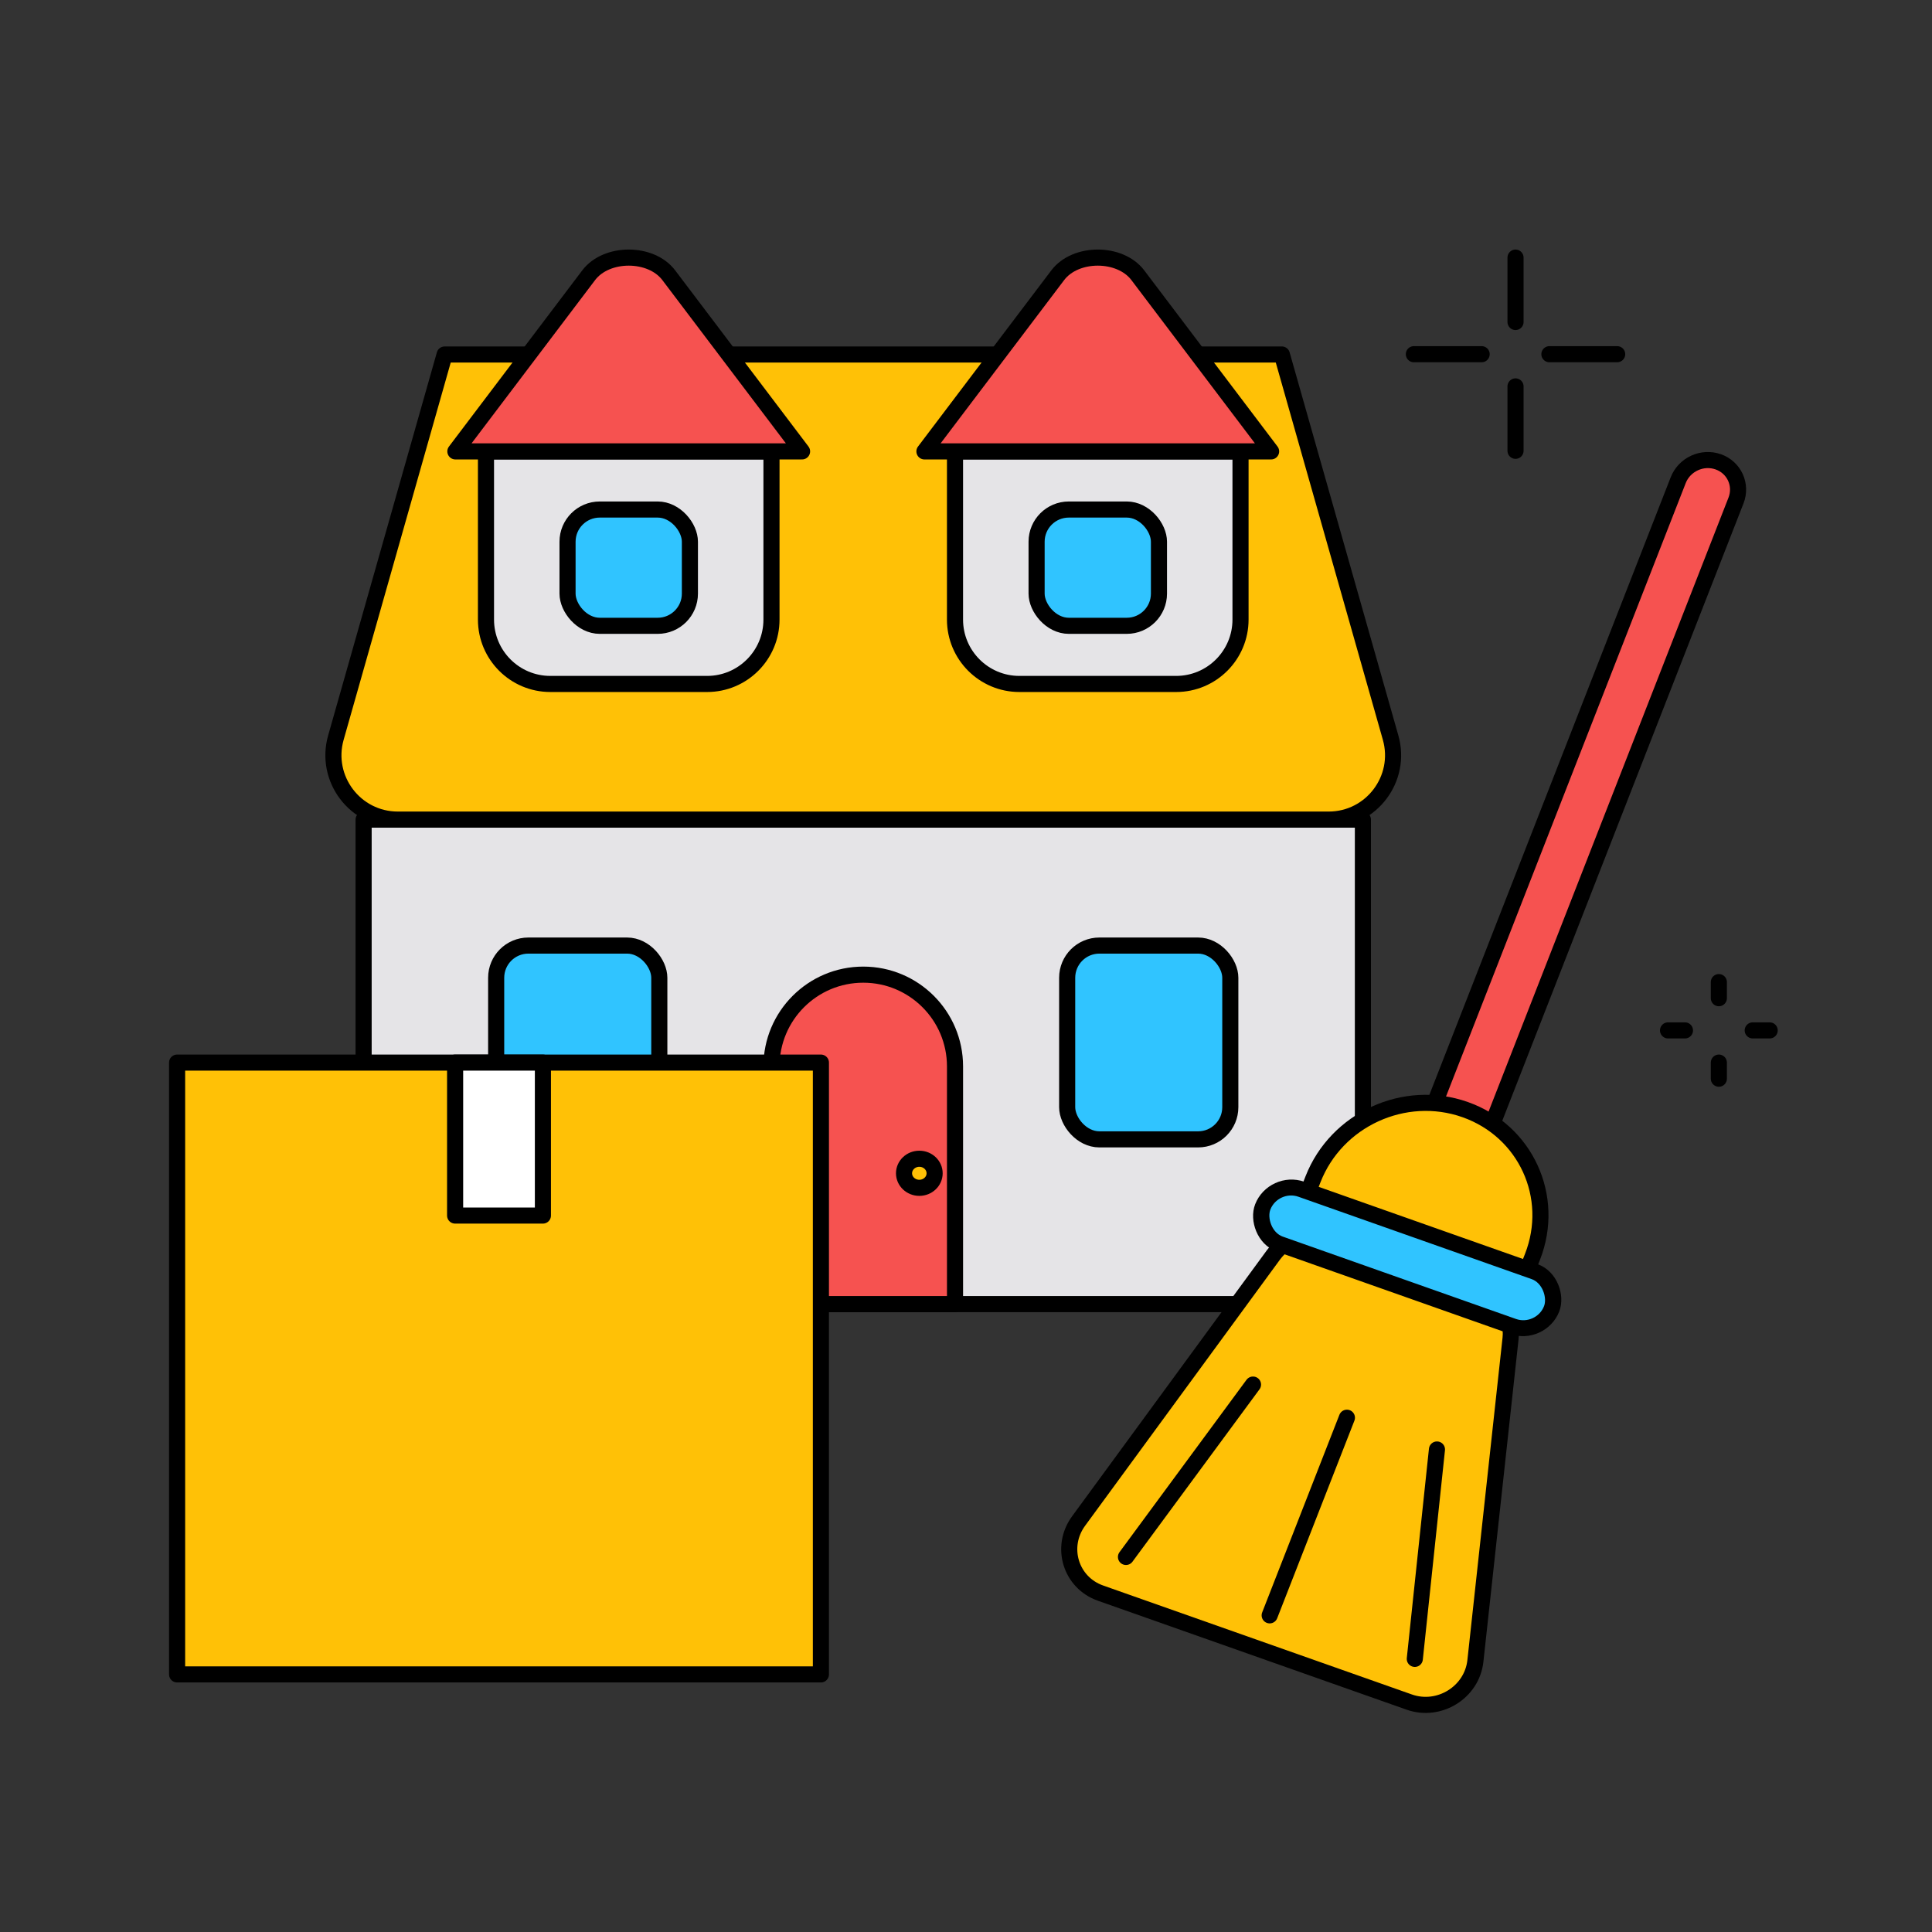 <svg width="120" height="120" viewBox="0 0 120 120" fill="none" xmlns="http://www.w3.org/2000/svg">
<rect x="0" y="0" width="120" height="120" fill="#333333" stroke="none"/>
<g clip-path="url(#clip0_2016_17636)">
<path d="M22.585 50.907H84.652V77C84.652 79.209 82.861 81 80.652 81H26.585C24.376 81 22.585 79.209 22.585 77V50.907Z" fill="#E5E4E7" stroke="black" stroke-linejoin="round"/>
<path d="M27.617 22.019H79.619L86.373 45.815C87.098 48.369 85.179 50.907 82.525 50.907H24.711C22.057 50.907 20.138 48.369 20.863 45.815L27.617 22.019Z" fill="#FFC106" stroke="black" stroke-linejoin="round"/>
<rect x="30.818" y="58.731" width="10.133" height="12.037" rx="2" fill="#30C4FF" stroke="black" stroke-linejoin="round"/>
<rect x="66.284" y="58.731" width="10.133" height="12.037" rx="2" fill="#30C4FF" stroke="black" stroke-linejoin="round"/>
<path d="M47.918 66.237C47.918 63.089 50.47 60.537 53.618 60.537C56.766 60.537 59.318 63.089 59.318 66.237V81H47.918V66.237Z" fill="#F65250" stroke="black" stroke-linejoin="round"/>
<path d="M30.185 28.037H47.918V38.481C47.918 40.691 46.127 42.482 43.918 42.482H34.185C31.975 42.482 30.185 40.691 30.185 38.482V28.037Z" fill="#E5E4E7" stroke="black" stroke-linejoin="round"/>
<path d="M28.284 28.037H49.818L41.538 17.095C40.433 15.635 37.669 15.635 36.564 17.095L28.284 28.037Z" fill="#F65250" stroke="black" stroke-linejoin="round"/>
<rect x="35.251" y="31.648" width="7.6" height="7.222" rx="2" fill="#30C4FF" stroke="black" stroke-linejoin="round"/>
<path d="M59.317 28.037H77.051V38.481C77.051 40.691 75.26 42.482 73.051 42.482H63.317C61.108 42.482 59.317 40.691 59.317 38.482V28.037Z" fill="#E5E4E7" stroke="black" stroke-linejoin="round"/>
<path d="M57.418 28.037H78.951L70.672 17.095C69.567 15.635 66.803 15.635 65.698 17.095L57.418 28.037Z" fill="#F65250" stroke="black" stroke-linejoin="round"/>
<rect x="64.385" y="31.648" width="7.6" height="7.222" rx="2" fill="#30C4FF" stroke="black" stroke-linejoin="round"/>
<ellipse cx="57.101" cy="72.875" rx="0.95" ry="0.903" fill="#FFC106" stroke="black"/>
<rect x="11" y="66" width="39.988" height="38" fill="#FFC106" stroke="black" stroke-linejoin="round"/>
<rect x="28.268" y="66" width="5.453" height="9.5" fill="white" stroke="black" stroke-linejoin="round"/>
<path d="M104.237 29.824C104.62 28.845 105.733 28.335 106.724 28.685C107.715 29.035 108.208 30.111 107.825 31.09L92.529 70.235L88.941 68.968L104.237 29.824Z" fill="#F65250" stroke="black"/>
<path d="M81.553 73.247C83.007 69.528 87.237 67.591 91.002 68.919C94.767 70.248 96.641 74.34 95.188 78.059L94.088 80.872L80.454 76.061L81.553 73.247Z" fill="#FFC106" stroke="black"/>
<path d="M79.099 77.94C79.908 76.836 81.361 76.382 82.641 76.834L91.899 80.101C93.18 80.553 93.968 81.797 93.823 83.136L91.639 103.166C91.427 105.11 89.392 106.375 87.532 105.719L68.354 98.951C66.494 98.295 65.821 96.074 66.996 94.469L79.099 77.94Z" fill="#FFC106" stroke="black"/>
<path d="M77.826 85.998L69.936 96.705" stroke="black" stroke-linecap="round"/>
<path d="M89.252 90.03L87.876 103.036" stroke="black" stroke-linecap="round"/>
<path d="M83.659 88.057L78.862 100.332" stroke="black" stroke-linecap="round"/>
<rect width="19.025" height="3.661" rx="1.83" transform="matrix(0.943 0.333 -0.364 0.931 79.1 73.256)" fill="#30C4FF" stroke="black"/>
<path d="M94.132 20V16" stroke="black" stroke-linecap="round"/>
<path d="M94.132 28L94.132 24" stroke="black" stroke-linecap="round"/>
<path d="M92.028 22L87.818 22" stroke="black" stroke-linecap="round"/>
<path d="M100.446 22L96.236 22" stroke="black" stroke-linecap="round"/>
<path d="M106.761 62V61" stroke="black" stroke-linecap="round"/>
<path d="M106.761 67L106.761 66" stroke="black" stroke-linecap="round"/>
<path d="M104.656 64L103.604 64" stroke="black" stroke-linecap="round"/>
<path d="M109.918 64L108.865 64" stroke="black" stroke-linecap="round"/>
</g>
<defs>
<clipPath id="clip0_2016_17636">
<rect width="120" height="120" fill="white"/>
</clipPath>
</defs>
</svg>
